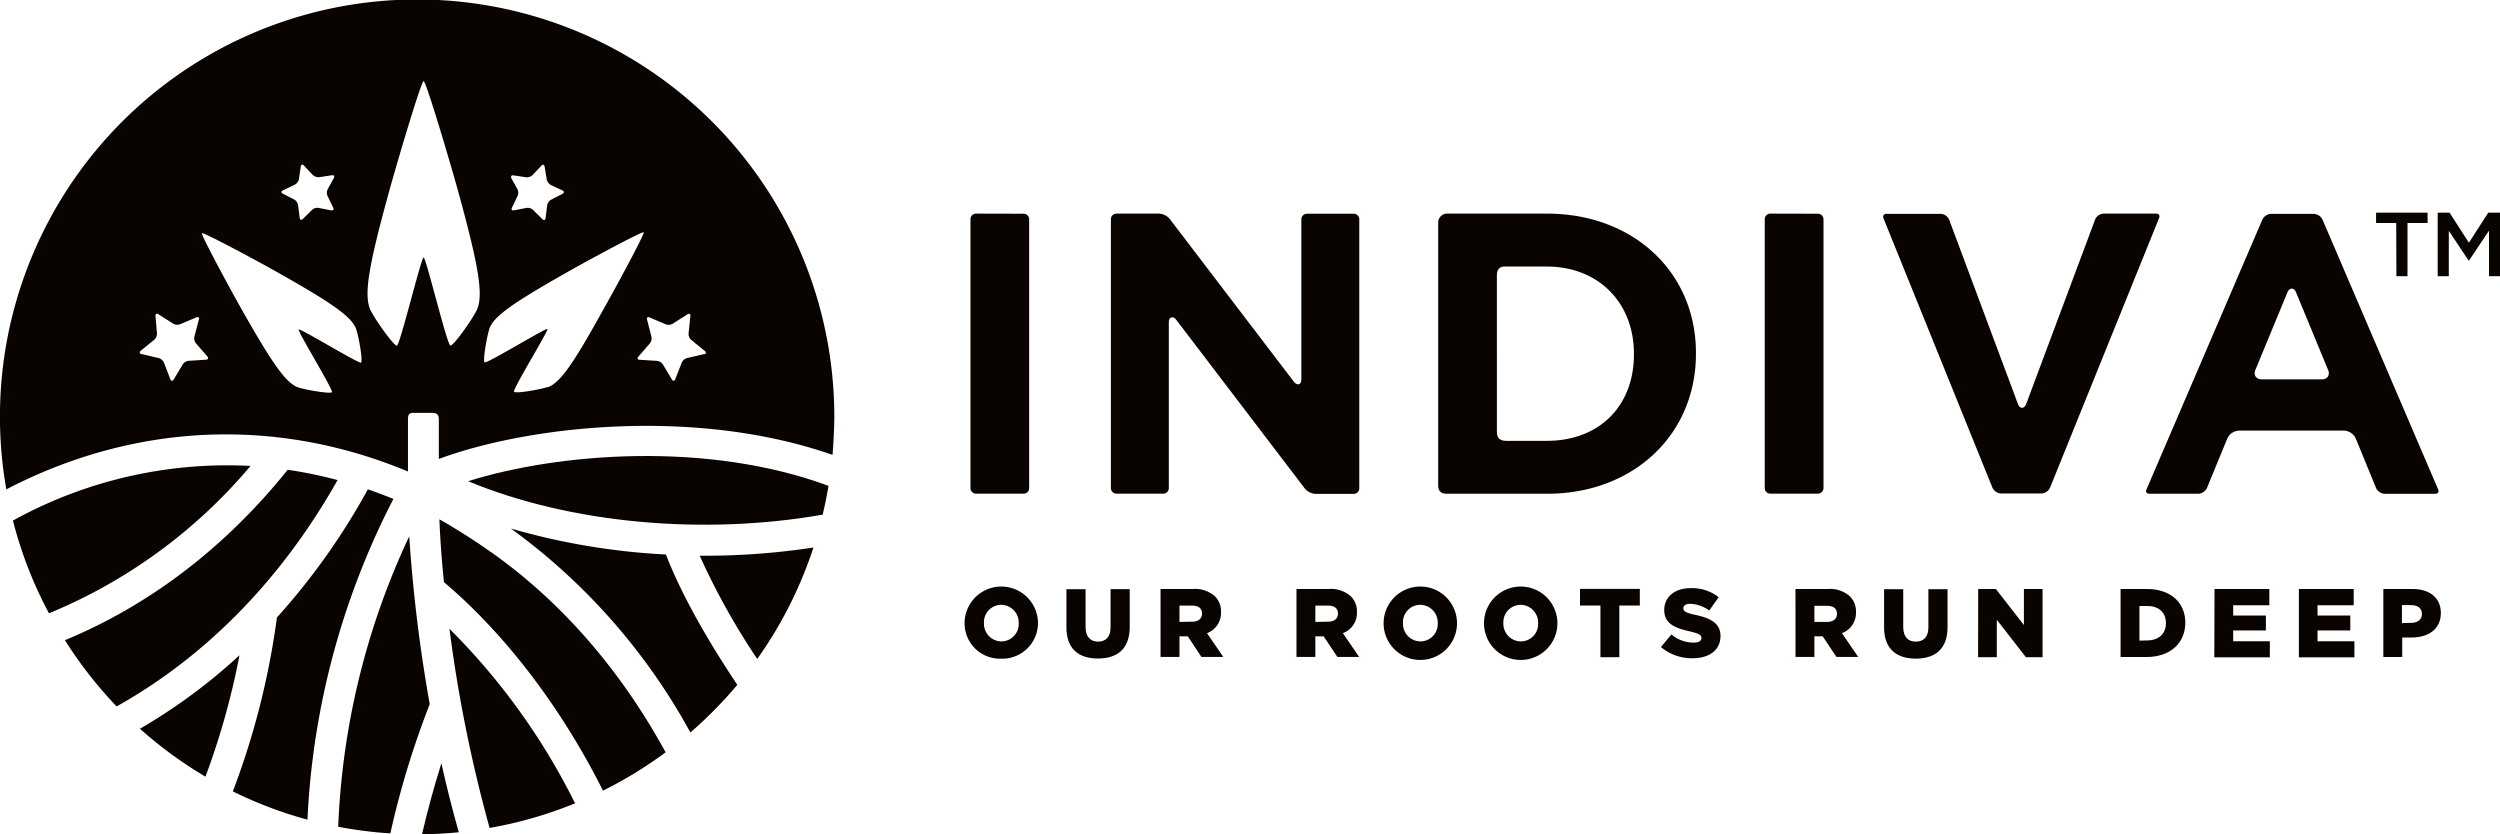 <svg xmlns="http://www.w3.org/2000/svg" viewBox="0 0 450.22 150.23"><defs><style>.cls-1{fill:#090400;}</style></defs><title>Asset 1</title><g id="Layer_2" data-name="Layer 2"><g id="Layer_1-2" data-name="Layer 1"><path class="cls-1" d="M431.53,40.16H427.9V38.3h9.28v1.86h-3.62v9.58h-2Z"/><path class="cls-1" d="M439,38.3h2.14l3.48,5.41,3.48-5.41h2.14V49.74h-2v-8.2l-3.61,5.39h-.06L441,41.57v8.17h-2Z"/><path class="cls-1" d="M175.77,38.47a1,1,0,0,0-1,1V87.9a1,1,0,0,0,1,1h8.57a1,1,0,0,0,1-1V39.49a1,1,0,0,0-1-1Z"/><path class="cls-1" d="M211.12,57.15c.2,0,.45.1.74.49L235,88a2.72,2.72,0,0,0,1.89.94h6.9a1,1,0,0,0,1-1V39.49a1,1,0,0,0-1-1h-8.43a1,1,0,0,0-1,1V68.28c0,.63-.25.85-.45.91s-.52,0-.91-.46L210.64,39.41a2.7,2.7,0,0,0-1.88-.94h-7.7a1,1,0,0,0-1,1V87.9a1,1,0,0,0,1,1h8.43a1,1,0,0,0,1-1V58.09c0-.63.24-.85.44-.92Z"/><path class="cls-1" d="M260.65,38.47A1.61,1.61,0,0,0,259,40V87.45c0,1,.54,1.47,1.6,1.47h18c15.54,0,26.82-10.61,26.82-25.22v-.15c0-14.53-11.28-25.08-26.82-25.08Zm17.91,40.92h-7.25c-1.53,0-1.74-.84-1.74-1.67V49.64c0-.7.15-1.64,1.43-1.64h7.56c9.24,0,15.69,6.45,15.69,15.7v.14C294.25,73.14,288,79.39,278.56,79.39Z"/><path class="cls-1" d="M318.81,38.47a1,1,0,0,0-1,1V87.9a1,1,0,0,0,1,1h8.58a1,1,0,0,0,1-1V39.49a1,1,0,0,0-1-1Z"/><path class="cls-1" d="M339.18,39.28l19.65,48.59a1.83,1.83,0,0,0,1.54,1h7.26a1.83,1.83,0,0,0,1.54-1l19.65-48.59a.59.59,0,0,0,0-.58.62.62,0,0,0-.54-.23h-9.45a1.76,1.76,0,0,0-1.5,1L364.9,72.73c-.24.62-.57.71-.75.71s-.52-.09-.75-.71L351,39.51a1.76,1.76,0,0,0-1.5-1h-9.74a.54.54,0,0,0-.55.81Z"/><path class="cls-1" d="M403.21,77.55h18.93A2.45,2.45,0,0,1,424.26,79l3.66,8.93a1.83,1.83,0,0,0,1.55,1h9.08a.6.6,0,0,0,.53-.22.57.57,0,0,0,0-.57L418.24,39.51a1.88,1.88,0,0,0-1.57-1H409a1.85,1.85,0,0,0-1.56,1L386.56,88.13a.63.63,0,0,0,0,.57.6.6,0,0,0,.53.22h8.8a1.83,1.83,0,0,0,1.54-1L401.1,79A2.42,2.42,0,0,1,403.21,77.55Zm14.92-9.24H407.22a1.22,1.22,0,0,1-1-.49,1.19,1.19,0,0,1-.07-1.15l5.78-14c.25-.6.6-.69.79-.69s.54.09.78.69l5.78,14a1.22,1.22,0,0,1-.06,1.15A1.25,1.25,0,0,1,418.13,68.31Z"/><path class="cls-1" d="M66.25,88.12A121.62,121.62,0,0,1,49.87,111.2a140,140,0,0,1-7.94,31.32,73.86,73.86,0,0,0,13.44,5.09A140.11,140.11,0,0,1,70.85,89.85q-2.3-.93-4.6-1.73"/><path class="cls-1" d="M73.7,96.58a135.14,135.14,0,0,0-12.79,52.31,74.36,74.36,0,0,0,9.39,1.19,157.08,157.08,0,0,1,7.09-23.27A274.21,274.21,0,0,1,73.7,96.58"/><path class="cls-1" d="M25.2,131.24A75.51,75.51,0,0,0,37,139.87,135.14,135.14,0,0,0,43.13,118,101.37,101.37,0,0,1,25.2,131.24"/><path class="cls-1" d="M76,150.23c2.23,0,4.44-.13,6.62-.35-1.13-4-2.19-8.16-3.13-12.43-1.44,4.56-2.6,9-3.49,12.78"/><path class="cls-1" d="M92,95.18a111.28,111.28,0,0,1,32.33,36.73,76.07,76.07,0,0,0,8.45-8.58c-4-6-9.49-14.82-12.86-23.47A123.16,123.16,0,0,1,92,95.18"/><path class="cls-1" d="M88.17,149.1a74.38,74.38,0,0,0,15.39-4.43,118.7,118.7,0,0,0-22.62-31.43,257.54,257.54,0,0,0,7.23,35.86"/><path class="cls-1" d="M84.35,86.68c18.22,7.56,42.2,9.8,63.81,6,.41-1.71.76-3.43,1.05-5.18-21.92-8.12-48.72-5.9-64.86-.86"/><path class="cls-1" d="M126,100.05a126.42,126.42,0,0,0,10.37,18.62A74.65,74.65,0,0,0,146.49,98.6a129.28,129.28,0,0,1-19.32,1.48c-.41,0-.81,0-1.21,0"/><path class="cls-1" d="M86.47,98.07c-2.64-1.75-5-3.23-7.34-4.55.13,3.35.4,7.17.82,11.32h0c11.12,9.39,21.27,22.82,28.64,37.55a75.35,75.35,0,0,0,11.28-6.91c-8.49-15.54-19.89-28.4-33.41-37.4"/><path class="cls-1" d="M60.81,86.46a79.68,79.68,0,0,0-9-1.86c-11.23,14-24.94,24.42-40.12,30.69A75.77,75.77,0,0,0,21,127.22c16.08-9,29.69-22.85,39.79-40.76"/><path class="cls-1" d="M45.12,83.91A79.77,79.77,0,0,0,2.33,93.75a74.21,74.21,0,0,0,6.49,16.7,94.56,94.56,0,0,0,36.3-26.54"/><path class="cls-1" d="M150.25,75.13a75.13,75.13,0,1,0-149.11,13C24.2,76.15,49.69,75,73.47,84.91V75.48c0-1.22.58-1.13,1.41-1.13l2.87,0c.84,0,1.28.24,1.28,1.16v7.14c16.19-6,46.22-9.36,70.9-.73C149.89,82.48,150.25,78,150.25,75.13ZM92.47,31.58l2.29.35a1.5,1.5,0,0,0,1.15-.4l1.59-1.69c.26-.28.52-.2.58.18l.38,2.28a1.47,1.47,0,0,0,.73,1l2.1,1c.34.16.35.43,0,.61l-2.06,1.06a1.44,1.44,0,0,0-.69,1l-.29,2.3c-.05.37-.31.46-.58.2L96,37.8a1.45,1.45,0,0,0-1.16-.36l-2.28.44c-.37.07-.53-.15-.36-.49l1-2.07a1.48,1.48,0,0,0,0-1.22l-1.11-2C91.94,31.75,92.1,31.52,92.47,31.58ZM51,34.26l2.09-1a1.51,1.51,0,0,0,.74-1L54.16,30c.06-.38.33-.46.58-.18l1.59,1.69a1.52,1.52,0,0,0,1.15.4l2.29-.35c.38-.06.53.17.35.5L59,34.1a1.48,1.48,0,0,0,0,1.22l1,2.07c.17.34,0,.56-.37.49l-2.27-.44a1.46,1.46,0,0,0-1.17.36l-1.65,1.63c-.27.26-.53.17-.57-.2l-.29-2.3a1.45,1.45,0,0,0-.7-1l-2.06-1.06C50.61,34.69,50.61,34.42,51,34.26ZM37.09,64.78l-3.17.2a1.45,1.45,0,0,0-1,.63l-1.64,2.73c-.2.32-.47.3-.61-.06l-1.16-3a1.48,1.48,0,0,0-.93-.8l-3.1-.72c-.36-.08-.43-.35-.14-.59l2.46-2a1.49,1.49,0,0,0,.47-1.12L28,56.91c0-.38.2-.52.52-.32l2.69,1.71a1.46,1.46,0,0,0,1.21.1l2.93-1.24c.35-.15.55,0,.46.4L35,60.64a1.47,1.47,0,0,0,.28,1.18l2.09,2.4C37.58,64.51,37.47,64.76,37.09,64.78Zm28,.55c-.31.31-11.07-6.28-11.31-6s6.34,11,6,11.31-4.47-.37-6-.85c-2.18-.7-4.51-4-9.75-13.17-2.51-4.42-7.9-14.4-7.67-14.63S46.6,47.1,51,49.62c9.21,5.23,12.47,7.56,13.17,9.75C64.66,60.86,65.37,65,65,65.33ZM85.78,56c-.92,1.79-4.06,6.23-4.66,6.23s-4.39-15.86-4.83-15.86S72,62.27,71.47,62.27,67.73,57.83,66.8,56c-1.36-2.64-.5-7.75,3.13-21,1.74-6.34,5.94-20.39,6.36-20.39s4.62,14.05,6.37,20.39C86.29,48.29,87.14,53.4,85.78,56Zm12.8,13.71c-1.49.48-5.63,1.19-6,.85s6.27-11.07,6-11.31-11,6.35-11.32,6,.38-4.47.86-6c.7-2.19,4-4.52,13.17-9.75,4.42-2.52,14.4-7.91,14.63-7.67s-5.16,10.21-7.67,14.63C103.09,65.78,100.76,69.05,98.58,69.75Zm28.22-5.94-3.1.72a1.46,1.46,0,0,0-.92.8l-1.17,3c-.14.36-.41.38-.6.06l-1.64-2.73a1.49,1.49,0,0,0-1-.63l-3.18-.2c-.37,0-.48-.27-.23-.56l2.08-2.4a1.43,1.43,0,0,0,.28-1.18l-.79-3.08c-.1-.37.11-.55.46-.4l2.92,1.24a1.49,1.49,0,0,0,1.22-.1l2.68-1.71c.32-.2.55-.06.52.32L124,60.08a1.42,1.42,0,0,0,.47,1.12l2.45,2C127.23,63.46,127.17,63.73,126.8,63.81Z"/><path class="cls-1" d="M173.71,112.24v0a6.61,6.61,0,0,1,13.22,0v0a6.43,6.43,0,0,1-6.63,6.38A6.37,6.37,0,0,1,173.71,112.24Zm9.75,0v0a3.2,3.2,0,0,0-3.16-3.32,3.13,3.13,0,0,0-3.1,3.28v0a3.18,3.18,0,0,0,3.14,3.31A3.14,3.14,0,0,0,183.46,112.24Z"/><path class="cls-1" d="M192.05,113v-6.89h3.45v6.82c0,1.77.9,2.62,2.26,2.62S200,114.7,200,113v-6.91h3.45v6.81c0,4-2.26,5.69-5.75,5.69S192.05,116.8,192.05,113Z"/><path class="cls-1" d="M209,106.07h5.81a5.39,5.39,0,0,1,4,1.33,3.81,3.81,0,0,1,1.08,2.86v0a3.89,3.89,0,0,1-2.52,3.77l2.93,4.28h-3.93l-2.47-3.72h-1.49v3.72H209Zm5.65,5.89c1.16,0,1.82-.56,1.82-1.45v0c0-1-.7-1.45-1.84-1.45h-2.22V112Z"/><path class="cls-1" d="M233.48,106.07h5.8a5.36,5.36,0,0,1,4,1.33,3.82,3.82,0,0,1,1.09,2.86v0a3.89,3.89,0,0,1-2.53,3.77l2.93,4.28h-3.92l-2.48-3.72h-1.49v3.72h-3.4Zm5.65,5.89c1.15,0,1.82-.56,1.82-1.45v0c0-1-.7-1.45-1.84-1.45h-2.23V112Z"/><path class="cls-1" d="M249.17,112.24v0a6.61,6.61,0,0,1,13.22,0v0a6.61,6.61,0,0,1-13.22,0Zm9.75,0v0a3.19,3.19,0,0,0-3.15-3.32,3.13,3.13,0,0,0-3.11,3.28v0a3.18,3.18,0,0,0,3.14,3.31A3.13,3.13,0,0,0,258.92,112.24Z"/><path class="cls-1" d="M267.25,112.24v0a6.61,6.61,0,0,1,13.22,0v0a6.61,6.61,0,0,1-13.22,0Zm9.75,0v0a3.2,3.2,0,0,0-3.16-3.32,3.13,3.13,0,0,0-3.1,3.28v0a3.18,3.18,0,0,0,3.14,3.31A3.13,3.13,0,0,0,277,112.24Z"/><path class="cls-1" d="M288.22,109.05h-3.68v-3h10.77v3h-3.69v9.3h-3.4Z"/><path class="cls-1" d="M299.11,116.52l1.89-2.26a6.29,6.29,0,0,0,4,1.47c.92,0,1.41-.31,1.41-.84v0c0-.51-.41-.79-2.07-1.18-2.61-.59-4.63-1.33-4.63-3.86v0c0-2.28,1.8-3.93,4.75-3.93a7.71,7.71,0,0,1,5.05,1.63l-1.7,2.4a6.22,6.22,0,0,0-3.44-1.21c-.82,0-1.22.36-1.22.79v0c0,.56.42.81,2.12,1.19,2.82.61,4.57,1.53,4.57,3.82v0c0,2.51-2,4-5,4A8.59,8.59,0,0,1,299.11,116.52Z"/><path class="cls-1" d="M323.34,106.07h5.81a5.35,5.35,0,0,1,4,1.33,3.82,3.82,0,0,1,1.09,2.86v0a3.89,3.89,0,0,1-2.53,3.77l2.93,4.28h-3.92l-2.48-3.72h-1.49v3.72h-3.4ZM329,112c1.16,0,1.82-.56,1.82-1.45v0c0-1-.7-1.45-1.84-1.45h-2.23V112Z"/><path class="cls-1" d="M339.3,113v-6.89h3.45v6.82c0,1.77.89,2.62,2.26,2.62s2.27-.81,2.27-2.53v-6.91h3.45v6.81c0,4-2.26,5.69-5.75,5.69S339.3,116.8,339.3,113Z"/><path class="cls-1" d="M356.25,106.07h3.18l5.05,6.49v-6.49h3.36v12.28h-3l-5.24-6.74v6.74h-3.37Z"/><path class="cls-1" d="M381.89,106.07h4.73c4.38,0,6.93,2.53,6.93,6.07v0c0,3.55-2.58,6.18-7,6.18h-4.66Zm4.78,9.26c2,0,3.39-1.12,3.39-3.1v0c0-2-1.35-3.1-3.39-3.1h-1.38v6.24Z"/><path class="cls-1" d="M398.81,106.07h9.87V109h-6.51v1.85h5.89v2.69h-5.89v1.94h6.6v2.9h-10Z"/><path class="cls-1" d="M414,106.07h9.87V109h-6.51v1.85h5.9v2.69h-5.9v1.94H424v2.9H414Z"/><path class="cls-1" d="M429.21,106.07h5.26c3.1,0,5.1,1.6,5.1,4.32v0c0,2.89-2.22,4.42-5.28,4.42h-1.68v3.51h-3.4Zm5,6.1c1.21,0,1.95-.63,1.95-1.59v0c0-1.05-.74-1.61-2-1.61h-1.6v3.24Z"/></g></g></svg>